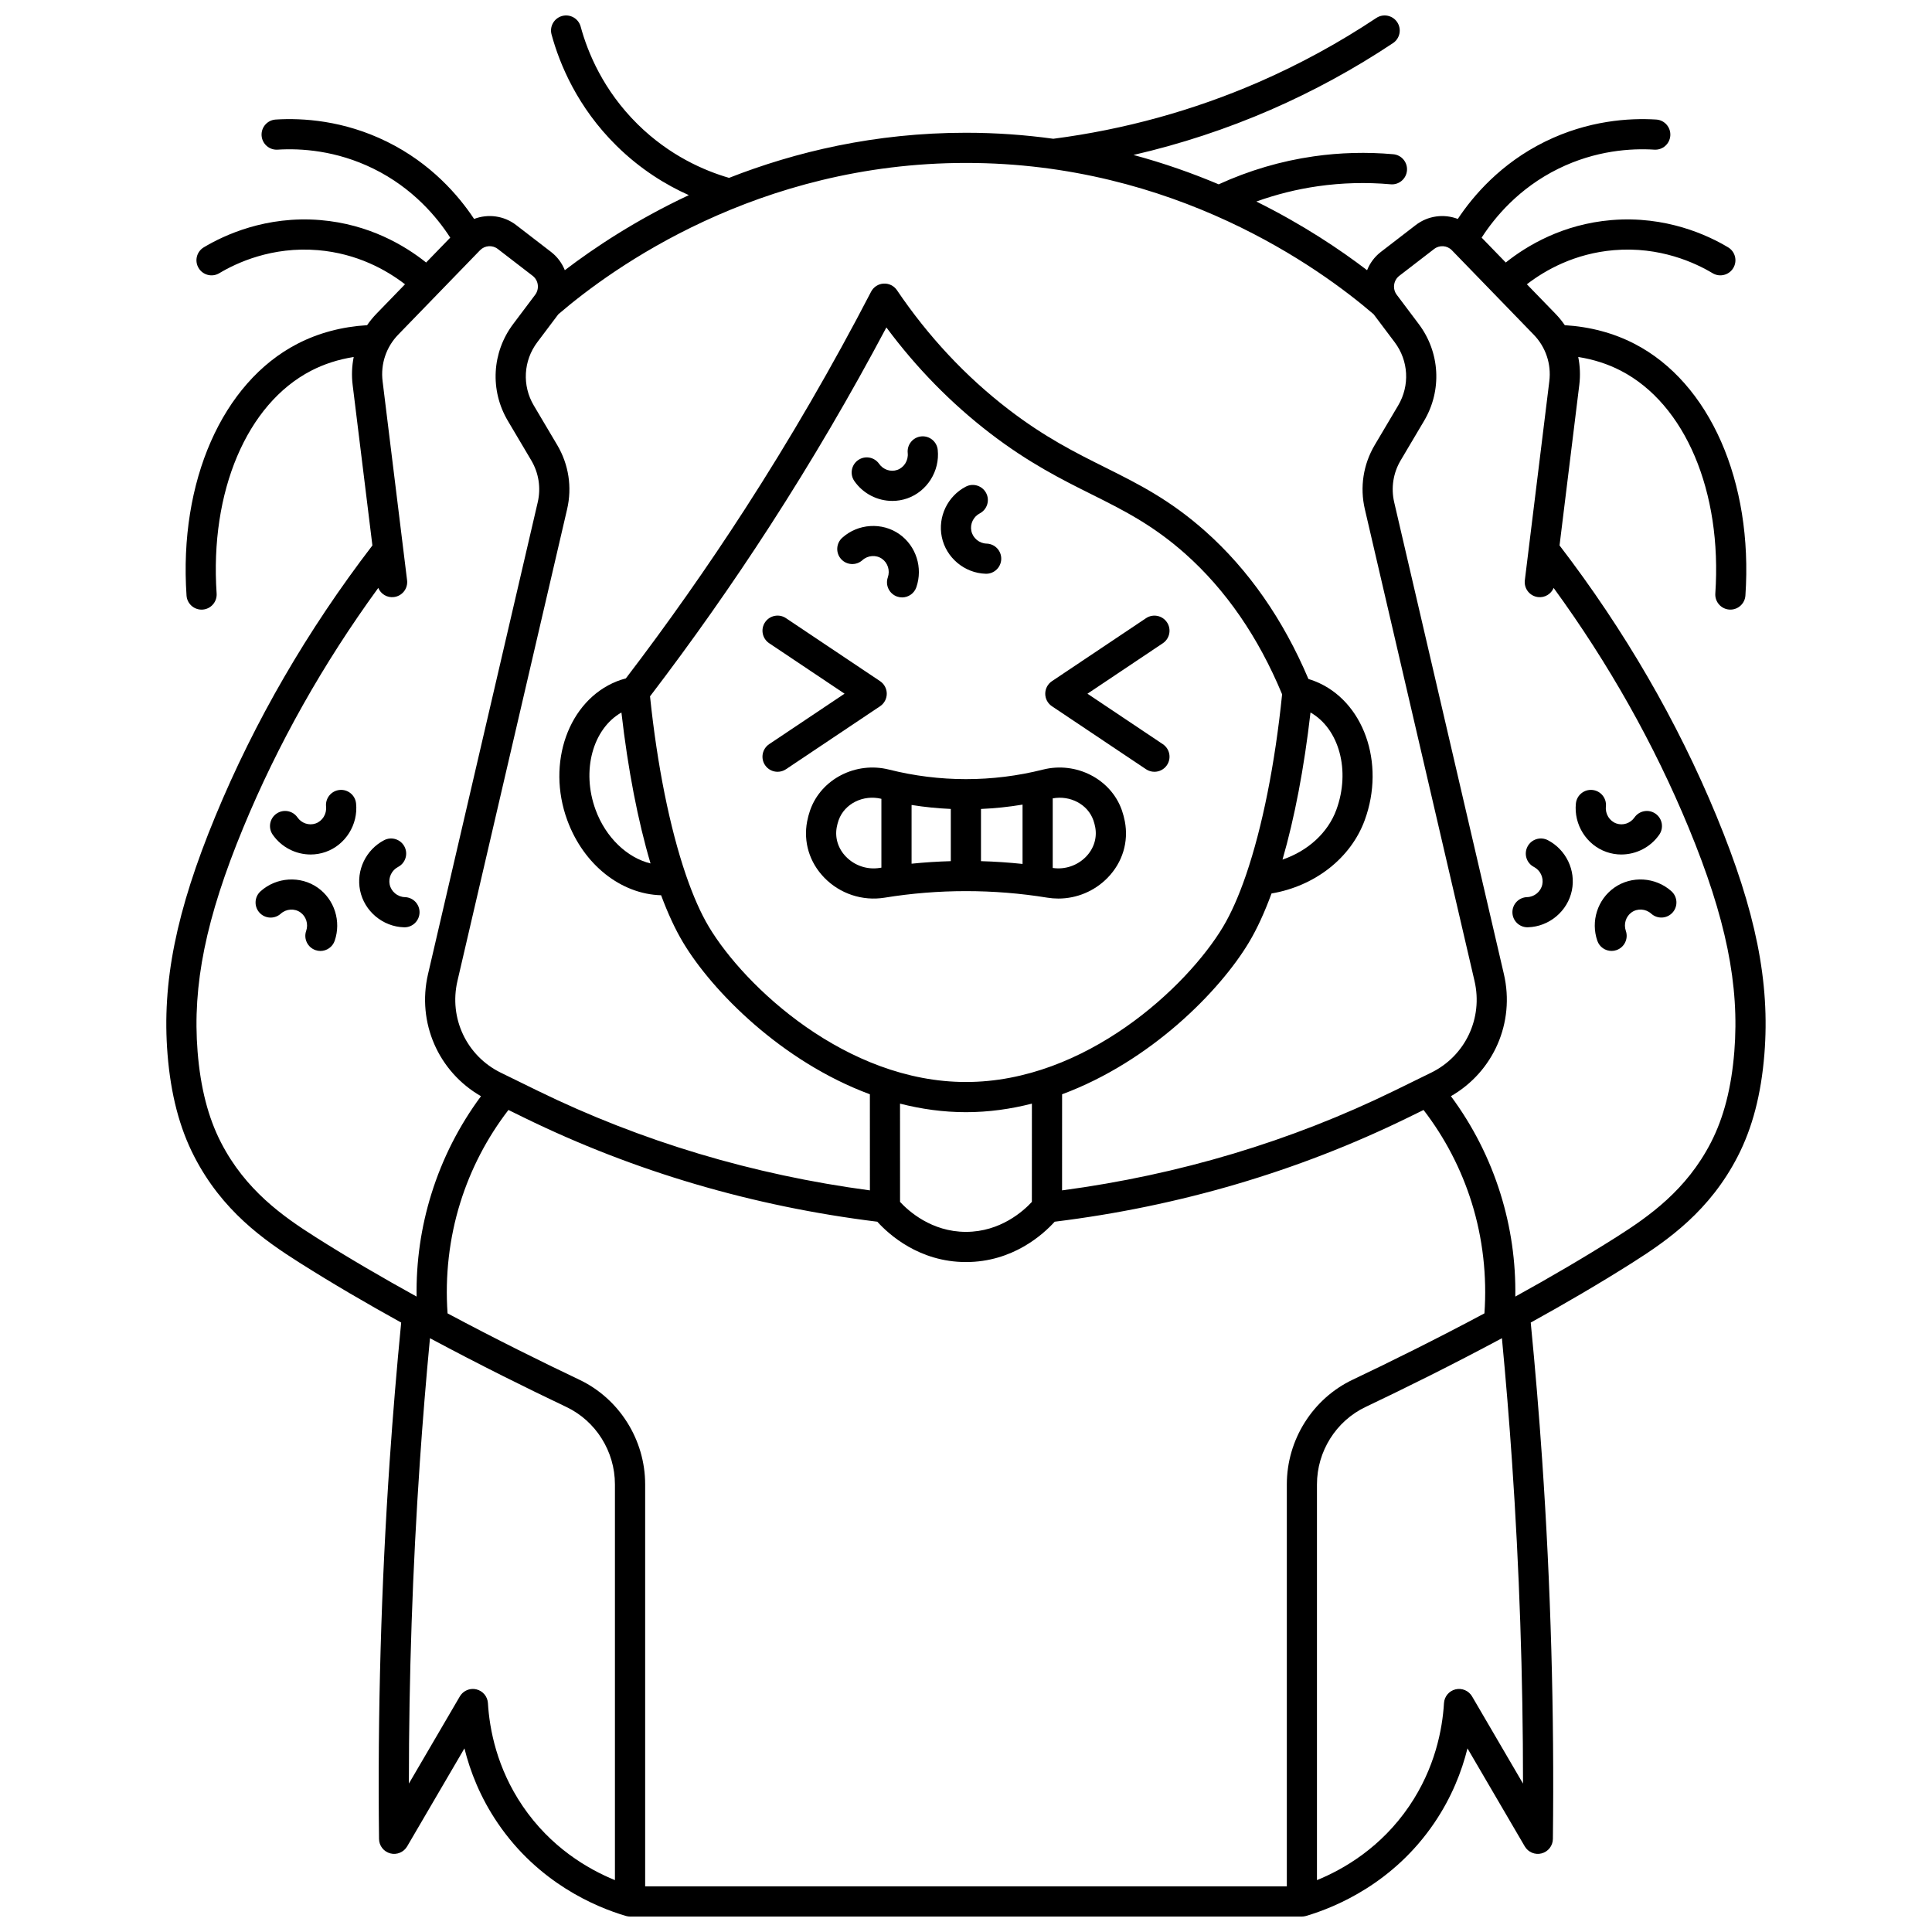 <?xml version="1.0" encoding="UTF-8"?>
<!-- Uploaded to: SVG Repo, www.svgrepo.com, Generator: SVG Repo Mixer Tools -->
<svg width="800px" height="800px" version="1.1" viewBox="144 144 512 512" xmlns="http://www.w3.org/2000/svg">
 <defs>
  <clipPath id="a">
   <path d="m188 148.09h424v503.81h-424z"/>
  </clipPath>
 </defs>
 <g clip-path="url(#a)">
  <path d="m598.92 360.33c-10.406-25.188-24.41-49.328-41.625-71.785l5.234-42.535c0.309-2.508 0.199-5.004-0.281-7.406 4.047 0.641 7.832 1.848 11.285 3.637 17.051 8.832 26.879 32.008 25.043 59.043-0.148 2.203 1.516 4.109 3.719 4.262 0.094 0.008 0.184 0.008 0.273 0.008 2.086 0 3.84-1.617 3.984-3.727 2.055-30.215-9.465-56.391-29.344-66.688-5.582-2.891-11.805-4.547-18.52-4.961-0.734-1.074-1.566-2.094-2.488-3.043l-7.562-7.797c4.84-3.734 12.633-8.164 23.086-9.043 12.18-1.027 21.594 3.387 26.129 6.106 1.895 1.137 4.352 0.52 5.484-1.371 1.137-1.895 0.523-4.352-1.371-5.484-5.359-3.215-16.504-8.422-30.91-7.219-12.891 1.086-22.355 6.727-28.012 11.242l-6.391-6.59c3.461-5.379 9.871-13.113 20.32-18.258 9.902-4.875 19.297-5.445 25.441-5.059 2.211 0.141 4.102-1.539 4.238-3.742s-1.539-4.102-3.742-4.238c-7.106-0.441-17.992 0.215-29.473 5.863-11.688 5.754-19.004 14.301-23.102 20.477-3.648-1.391-7.879-0.891-11.156 1.629l-9.238 7.117c-1.684 1.297-2.902 2.984-3.648 4.84-7.144-5.457-17.02-12.09-29.348-18.199 5.305-1.898 10.77-3.266 16.34-4.059 6.352-0.906 12.824-1.078 19.242-0.508 2.207 0.207 4.141-1.43 4.336-3.629 0.195-2.199-1.43-4.141-3.629-4.336-7.027-0.625-14.121-0.438-21.082 0.559-8.691 1.242-17.156 3.742-25.188 7.414-6.926-2.922-14.457-5.594-22.578-7.781 12.492-2.879 24.672-6.883 36.398-11.988 11.238-4.894 22.133-10.832 32.379-17.656 1.836-1.223 2.336-3.707 1.113-5.543-1.223-1.84-3.707-2.336-5.543-1.113-9.852 6.559-20.328 12.273-31.137 16.98-17.285 7.523-35.602 12.578-54.453 15.027-7.371-1.012-15.086-1.594-23.156-1.594-24.18 0-45.289 5.094-62.781 11.957-6.606-1.922-15.801-5.914-24.195-14.184-9.133-9-13.27-19.055-15.129-25.906-0.578-2.133-2.773-3.387-4.906-2.812-2.133 0.578-3.391 2.777-2.809 4.906 2.121 7.805 6.832 19.258 17.234 29.508 6.356 6.262 13.113 10.371 19.145 13.066-13.973 6.555-25.051 13.926-32.863 19.891-0.742-1.855-1.961-3.543-3.648-4.84l-9.238-7.117c-3.273-2.523-7.508-3.023-11.156-1.629-4.094-6.18-11.41-14.723-23.102-20.477-11.48-5.652-22.363-6.312-29.473-5.863-2.203 0.137-3.879 2.035-3.742 4.238s2.047 3.883 4.238 3.742c6.144-0.387 15.539 0.184 25.441 5.059 10.449 5.144 16.855 12.883 20.316 18.258l-6.391 6.59c-5.656-4.516-15.121-10.156-28.012-11.242-14.406-1.207-25.551 4.004-30.91 7.219-1.895 1.137-2.508 3.59-1.371 5.484 1.137 1.895 3.59 2.508 5.484 1.371 4.531-2.719 13.953-7.129 26.129-6.106 10.453 0.879 18.242 5.309 23.086 9.043l-7.559 7.797c-0.922 0.953-1.754 1.973-2.488 3.043-6.715 0.41-12.938 2.066-18.52 4.961-19.867 10.297-31.383 36.473-29.332 66.691 0.145 2.109 1.898 3.727 3.984 3.727 0.09 0 0.184-0.004 0.273-0.008 2.203-0.148 3.867-2.059 3.719-4.262-1.836-27.039 7.992-50.215 25.043-59.043 3.457-1.789 7.238-2.996 11.285-3.637-0.484 2.402-0.59 4.898-0.281 7.406l5.234 42.535c-17.215 22.457-31.219 46.594-41.625 71.785-10.402 25.184-14.191 44.035-12.668 63.031 0.855 10.648 3.164 19.508 7.062 27.086 7.394 14.371 18.301 22.086 27.945 28.191 8.738 5.531 17.895 10.867 26.914 15.852-1.184 12.09-2.199 24.336-3.031 36.441-2.277 33.25-3.231 67.031-2.84 100.41 0.02 1.797 1.238 3.359 2.977 3.82 1.738 0.461 3.566-0.297 4.473-1.848l15.184-25.977c1.52 6.117 4.199 13.004 8.832 19.812 10.777 15.84 25.875 22.203 33.918 24.586 0.066 0.02 0.137 0.027 0.203 0.047 0.074 0.02 0.145 0.035 0.223 0.047 0.234 0.043 0.473 0.07 0.707 0.07h178.05c0.238 0 0.473-0.027 0.707-0.07l0.223-0.047c0.066-0.016 0.137-0.023 0.203-0.047 8.039-2.383 23.141-8.746 33.918-24.586 4.633-6.809 7.312-13.695 8.832-19.812l15.184 25.977c0.906 1.551 2.742 2.309 4.473 1.848 1.738-0.461 2.953-2.019 2.977-3.82 0.395-33.375-0.562-67.156-2.84-100.41-0.828-12.109-1.848-24.355-3.031-36.441 9.02-4.984 18.176-10.32 26.914-15.852 9.645-6.106 20.551-13.82 27.945-28.191 3.898-7.578 6.207-16.438 7.062-27.086 1.527-18.996-2.262-37.848-12.664-63.035zm-90.887-133.04 5.574 7.41c3.688 4.898 4.047 11.477 0.922 16.754l-6.211 10.484c-3.043 5.141-3.977 11.176-2.621 16.996l29.066 125.03c2.297 9.875-2.438 19.875-11.508 24.316l-9.73 4.766c-27.426 13.41-57.035 22.281-88.066 26.418l0.008-25.469c23.371-8.66 41.777-27.305 49.535-40.285 2.125-3.555 4.125-7.91 5.965-12.93 11.477-1.949 21.012-9.359 24.695-19.418 5.562-15.18-0.324-31.688-13.125-36.801-0.594-0.238-1.195-0.445-1.789-0.621-6.715-15.828-15.902-28.988-27.32-39.145-9.418-8.375-17.762-12.539-26.598-16.949-7.82-3.902-15.902-7.934-25.582-15.367-11.312-8.688-21.25-19.312-29.543-31.574-0.789-1.168-2.137-1.832-3.543-1.75-1.406 0.082-2.668 0.898-3.316 2.152-10.199 19.68-21.461 39.086-33.48 57.684-9.867 15.27-20.465 30.336-31.508 44.793-0.855 0.223-1.648 0.48-2.402 0.777-12.797 5.113-18.688 21.621-13.125 36.801 4.336 11.836 14.262 19.602 24.871 19.891 1.793 4.82 3.731 9.012 5.789 12.457 7.762 12.98 26.168 31.625 49.535 40.285l0.008 25.469c-31.035-4.137-60.645-13.008-88.066-26.414l-9.734-4.766c-9.07-4.441-13.805-14.441-11.508-24.316l29.066-125.03c1.352-5.82 0.422-11.855-2.621-16.996l-6.211-10.484c-3.125-5.277-2.766-11.852 0.922-16.754l5.574-7.41c14.293-12.281 52.801-40.113 108.04-40.113 55.246-0.008 93.75 27.828 108.04 40.109zm29.352 264.77c-12.867 6.875-25.086 12.91-34.91 17.574-10.602 5.035-17.453 15.922-17.453 27.734v106.54h-170.05v-106.54c0-11.809-6.852-22.695-17.453-27.734-9.82-4.668-22.043-10.699-34.91-17.574-0.703-9.84 0.434-19.934 3.367-29.332 2.789-8.941 7.086-17.188 12.762-24.574l4.215 2.066c29.09 14.223 60.555 23.48 93.539 27.547 3.039 3.356 11.09 10.68 23.473 10.691h0.031c12.398 0 20.461-7.332 23.504-10.691 32.988-4.066 64.453-13.324 93.543-27.547l4.215-2.062c5.676 7.387 9.969 15.633 12.762 24.574 2.934 9.395 4.07 19.488 3.367 29.328zm-228.7-159.24c1.727 15.117 4.379 28.766 7.715 40.004-6.172-1.5-11.863-6.848-14.566-14.227-3.809-10.391-0.723-21.461 6.852-25.777zm17.141 43.199c-0.031-0.109-0.07-0.211-0.109-0.316-4.207-12.344-7.555-28.848-9.453-47.164 11.148-14.602 21.848-29.801 31.809-45.219 10.977-16.98 21.328-34.633 30.828-52.547 7.953 10.719 17.176 20.129 27.473 28.039 10.289 7.898 19.105 12.301 26.879 16.18 8.348 4.164 16.23 8.102 24.855 15.77 10.75 9.559 19.379 22.09 25.664 37.238-1.887 18.551-5.266 35.273-9.52 47.742-0.039 0.105-0.078 0.207-0.109 0.316-1.855 5.387-3.875 9.969-6.008 13.535-9.512 15.91-36.426 41.148-68.145 41.148s-58.629-25.238-68.145-41.148c-2.137-3.574-4.16-8.172-6.019-13.574zm165.47-43.199c7.574 4.312 10.66 15.387 6.852 25.781-2.246 6.125-7.562 10.914-14.27 13.203 3.195-11.039 5.742-24.32 7.418-38.984zm-91.305 105.92c6.008 0 11.852-0.828 17.473-2.266l-0.008 26.043c-2.207 2.391-8.316 7.941-17.465 7.941h-0.023c-9.137-0.008-15.238-5.555-17.445-7.941l-0.008-26.043c5.621 1.438 11.465 2.266 17.477 2.266zm-172.31 33.137c-8.754-5.543-18.637-12.508-25.113-25.094-3.406-6.621-5.434-14.492-6.203-24.066-1.414-17.656 2.199-35.402 12.09-59.344 9.156-22.164 21.18-43.508 35.789-63.566 0.676 1.609 2.34 2.652 4.156 2.422 2.191-0.27 3.75-2.266 3.481-4.457l-6.488-52.746c-0.562-4.555 0.945-9.047 4.129-12.332l21.691-22.375c1.254-1.293 3.273-1.441 4.703-0.344l9.238 7.117c1.555 1.195 1.855 3.449 0.676 5.023l-5.84 7.766c-5.641 7.5-6.195 17.559-1.41 25.637l6.211 10.484c1.988 3.356 2.598 7.305 1.711 11.109l-29.07 125.03c-2.992 12.871 2.754 25.887 14.035 32.363-5.793 7.82-10.211 16.488-13.129 25.844-2.773 8.887-4.074 18.027-3.934 27.258-8.961-4.945-18.055-10.238-26.723-15.727zm54.844 150.77c-6.875-10.105-8.809-20.422-9.219-27.297-0.105-1.758-1.348-3.242-3.062-3.652-0.309-0.074-0.621-0.109-0.93-0.109-1.398 0-2.723 0.734-3.453 1.98l-13.504 23.102c0-28.395 0.977-56.992 2.906-85.195 0.746-10.906 1.648-21.926 2.684-32.836 13.328 7.144 25.992 13.398 36.129 18.215 7.828 3.719 12.887 11.77 12.887 20.508v104.89c-7.238-2.957-17.023-8.707-24.438-19.605zm251.59-29.078c-0.891-1.52-2.668-2.281-4.383-1.871-1.715 0.41-2.957 1.891-3.062 3.652-0.41 6.871-2.344 17.188-9.219 27.297-7.414 10.898-17.199 16.648-24.441 19.609v-104.89c0-8.738 5.059-16.789 12.887-20.508 10.137-4.816 22.801-11.066 36.129-18.215 1.039 10.91 1.938 21.93 2.684 32.836 1.93 28.207 2.906 56.801 2.906 85.195zm69.496-170.85c-0.77 9.574-2.797 17.445-6.203 24.066-6.477 12.586-16.359 19.551-25.113 25.094-8.668 5.488-17.762 10.781-26.723 15.727 0.141-9.234-1.16-18.371-3.934-27.262-2.918-9.355-7.336-18.023-13.129-25.844 11.281-6.477 17.027-19.492 14.035-32.363l-29.066-125.02c-0.883-3.805-0.277-7.754 1.711-11.109l6.211-10.484c4.785-8.074 4.231-18.141-1.41-25.637l-5.84-7.766c-1.184-1.574-0.879-3.824 0.676-5.023l9.238-7.117c1.426-1.098 3.445-0.953 4.699 0.344l21.691 22.375c3.184 3.285 4.691 7.781 4.129 12.332l-6.488 52.746c-0.27 2.191 1.289 4.188 3.481 4.457 1.816 0.223 3.481-0.816 4.156-2.422 14.609 20.059 26.633 41.402 35.789 63.566 9.891 23.941 13.504 41.688 12.09 59.344z"/>
 </g>
 <path d="m554.2 366.66c-1.957-1.02-4.375-0.262-5.394 1.695-1.023 1.957-0.262 4.375 1.695 5.394 1.688 0.879 2.602 2.785 2.227 4.633-0.387 1.898-2.082 3.312-4.035 3.367-2.207 0.062-3.949 1.898-3.887 4.106 0.059 2.172 1.836 3.887 3.996 3.887 0.035 0 0.074 0 0.113-0.004 5.629-0.156 10.527-4.262 11.648-9.766 1.086-5.316-1.531-10.789-6.363-13.312z"/>
 <path d="m573.67 370.45c3.91 0 7.715-1.898 10.051-5.25 1.262-1.812 0.816-4.305-0.996-5.566-1.812-1.266-4.305-0.816-5.566 0.992-1.082 1.555-3.059 2.219-4.805 1.602-1.812-0.633-2.981-2.519-2.773-4.484 0.23-2.195-1.363-4.164-3.559-4.394-2.188-0.23-4.164 1.363-4.394 3.559-0.59 5.613 2.812 11.023 8.086 12.867 1.297 0.457 2.633 0.676 3.957 0.676z"/>
 <path d="m571.79 379.25c-4.426 3.117-6.269 8.902-4.484 14.066 0.57 1.656 2.121 2.691 3.781 2.691 0.434 0 0.875-0.07 1.305-0.223 2.086-0.723 3.195-2.996 2.473-5.086-0.629-1.816 0.004-3.84 1.531-4.918 1.562-1.102 3.75-0.953 5.199 0.355 1.641 1.477 4.168 1.348 5.648-0.293 1.477-1.641 1.348-4.168-0.293-5.648-4.199-3.777-10.574-4.18-15.16-0.945z"/>
 <path d="m422.77 331.16 24.938 16.695c0.684 0.457 1.457 0.676 2.223 0.676 1.289 0 2.555-0.621 3.328-1.773 1.23-1.836 0.738-4.316-1.098-5.547l-19.973-13.371 19.973-13.371c1.836-1.23 2.328-3.711 1.098-5.547-1.23-1.836-3.711-2.324-5.547-1.098l-24.938 16.695c-1.109 0.742-1.773 1.988-1.773 3.324-0.004 1.328 0.66 2.574 1.77 3.316z"/>
 <path d="m251.3 381.75c-1.953-0.055-3.648-1.473-4.035-3.367-0.375-1.848 0.539-3.75 2.227-4.633 1.957-1.02 2.719-3.438 1.695-5.394-1.02-1.957-3.438-2.719-5.394-1.695-4.832 2.519-7.449 7.996-6.367 13.316 1.121 5.504 6.019 9.613 11.648 9.766 0.039 0.004 0.074 0.004 0.113 0.004 2.156 0 3.934-1.719 3.996-3.887 0.062-2.207-1.676-4.047-3.883-4.109z"/>
 <path d="m233.97 353.35c-2.195 0.23-3.789 2.199-3.559 4.394 0.207 1.965-0.961 3.852-2.773 4.484-1.746 0.609-3.723-0.051-4.805-1.605-1.262-1.812-3.754-2.258-5.566-0.992-1.812 1.262-2.258 3.754-0.996 5.566 2.336 3.352 6.141 5.254 10.051 5.254 1.324 0 2.66-0.219 3.953-0.672 5.277-1.844 8.676-7.258 8.086-12.871-0.227-2.199-2.191-3.793-4.391-3.559z"/>
 <path d="m228.21 379.25c-4.586-3.234-10.961-2.832-15.16 0.953-1.641 1.477-1.77 4.008-0.293 5.648 1.477 1.641 4.004 1.77 5.648 0.293 1.449-1.309 3.637-1.457 5.199-0.355 1.531 1.078 2.16 3.102 1.531 4.918-0.723 2.086 0.387 4.363 2.473 5.086 0.434 0.148 0.875 0.223 1.305 0.223 1.656 0 3.207-1.039 3.781-2.691 1.785-5.172-0.059-10.957-4.484-14.074z"/>
 <path d="m405.23 296.05c0.039 0.004 0.074 0.004 0.113 0.004 2.156 0 3.934-1.719 3.996-3.887 0.062-2.207-1.68-4.047-3.887-4.106-1.949-0.055-3.648-1.473-4.035-3.371-0.375-1.848 0.539-3.75 2.227-4.633 1.957-1.02 2.719-3.438 1.695-5.394-1.023-1.957-3.438-2.719-5.394-1.695-4.832 2.519-7.449 7.996-6.363 13.316 1.121 5.504 6.023 9.609 11.648 9.766z"/>
 <path d="m380.47 276.75c1.324 0 2.66-0.219 3.953-0.668 5.277-1.844 8.676-7.258 8.086-12.871-0.23-2.195-2.195-3.785-4.394-3.559-2.195 0.23-3.789 2.199-3.559 4.394 0.207 1.965-0.961 3.852-2.773 4.484-1.742 0.609-3.719-0.051-4.805-1.605-1.262-1.812-3.754-2.258-5.566-0.992-1.812 1.262-2.258 3.754-0.992 5.566 2.336 3.352 6.141 5.25 10.051 5.25z"/>
 <path d="m372.55 292.45c1.449-1.309 3.637-1.457 5.199-0.355 1.531 1.078 2.16 3.102 1.531 4.918-0.723 2.086 0.387 4.363 2.473 5.086 0.434 0.148 0.875 0.223 1.305 0.223 1.656 0 3.207-1.039 3.781-2.691 1.785-5.164-0.059-10.945-4.481-14.066-4.586-3.234-10.965-2.832-15.16 0.953-1.641 1.477-1.77 4.008-0.293 5.648 1.477 1.633 4.004 1.762 5.644 0.285z"/>
 <path d="m346.74 346.76c0.77 1.152 2.039 1.773 3.328 1.773 0.766 0 1.539-0.219 2.223-0.676l24.938-16.695c1.109-0.742 1.773-1.988 1.773-3.324 0-1.336-0.664-2.578-1.773-3.324l-24.938-16.695c-1.836-1.23-4.32-0.738-5.547 1.098-1.23 1.836-0.738 4.316 1.098 5.547l19.973 13.371-19.973 13.371c-1.84 1.238-2.328 3.723-1.102 5.555z"/>
 <path d="m399.97 350.48c-6.856-0.004-13.711-0.855-20.371-2.531-8.785-2.211-17.961 2.488-20.883 10.711l-0.07 0.207c-0.312 0.91-0.562 1.855-0.746 2.812-1.043 5.438 0.617 10.879 4.559 14.93 4.144 4.262 10.117 6.234 15.973 5.285 14.223-2.316 28.914-2.316 43.133 0 0.973 0.156 1.945 0.234 2.914 0.234 4.871 0 9.598-1.965 13.059-5.519 3.941-4.051 5.602-9.492 4.559-14.93-0.184-0.957-0.434-1.902-0.746-2.82l-0.07-0.207c-2.922-8.219-12.094-12.914-20.879-10.703-6.664 1.68-13.523 2.531-20.391 2.531h-0.039zm15.016 22.473c-3.66-0.387-7.34-0.633-11.016-0.738v-13.832c3.691-0.16 7.371-0.543 11.016-1.152zm-29.41-15.625c3.441 0.551 6.914 0.898 10.395 1.051v13.836c-3.469 0.098-6.938 0.32-10.395 0.672zm-17.383 13.707c-2.094-2.152-2.981-5.012-2.438-7.852 0.113-0.59 0.266-1.168 0.453-1.715l0.047-0.133c1.547-4.352 6.512-6.82 11.324-5.641v18.242c-0.145 0.023-0.289 0.043-0.438 0.066-3.277 0.535-6.625-0.574-8.949-2.969zm65.543-9.707 0.047 0.133c0.191 0.555 0.344 1.133 0.457 1.723 0.543 2.836-0.344 5.699-2.438 7.852-2.293 2.359-5.582 3.465-8.82 2.981v-18.438c4.629-0.859 9.27 1.574 10.754 5.75z"/>
</svg>